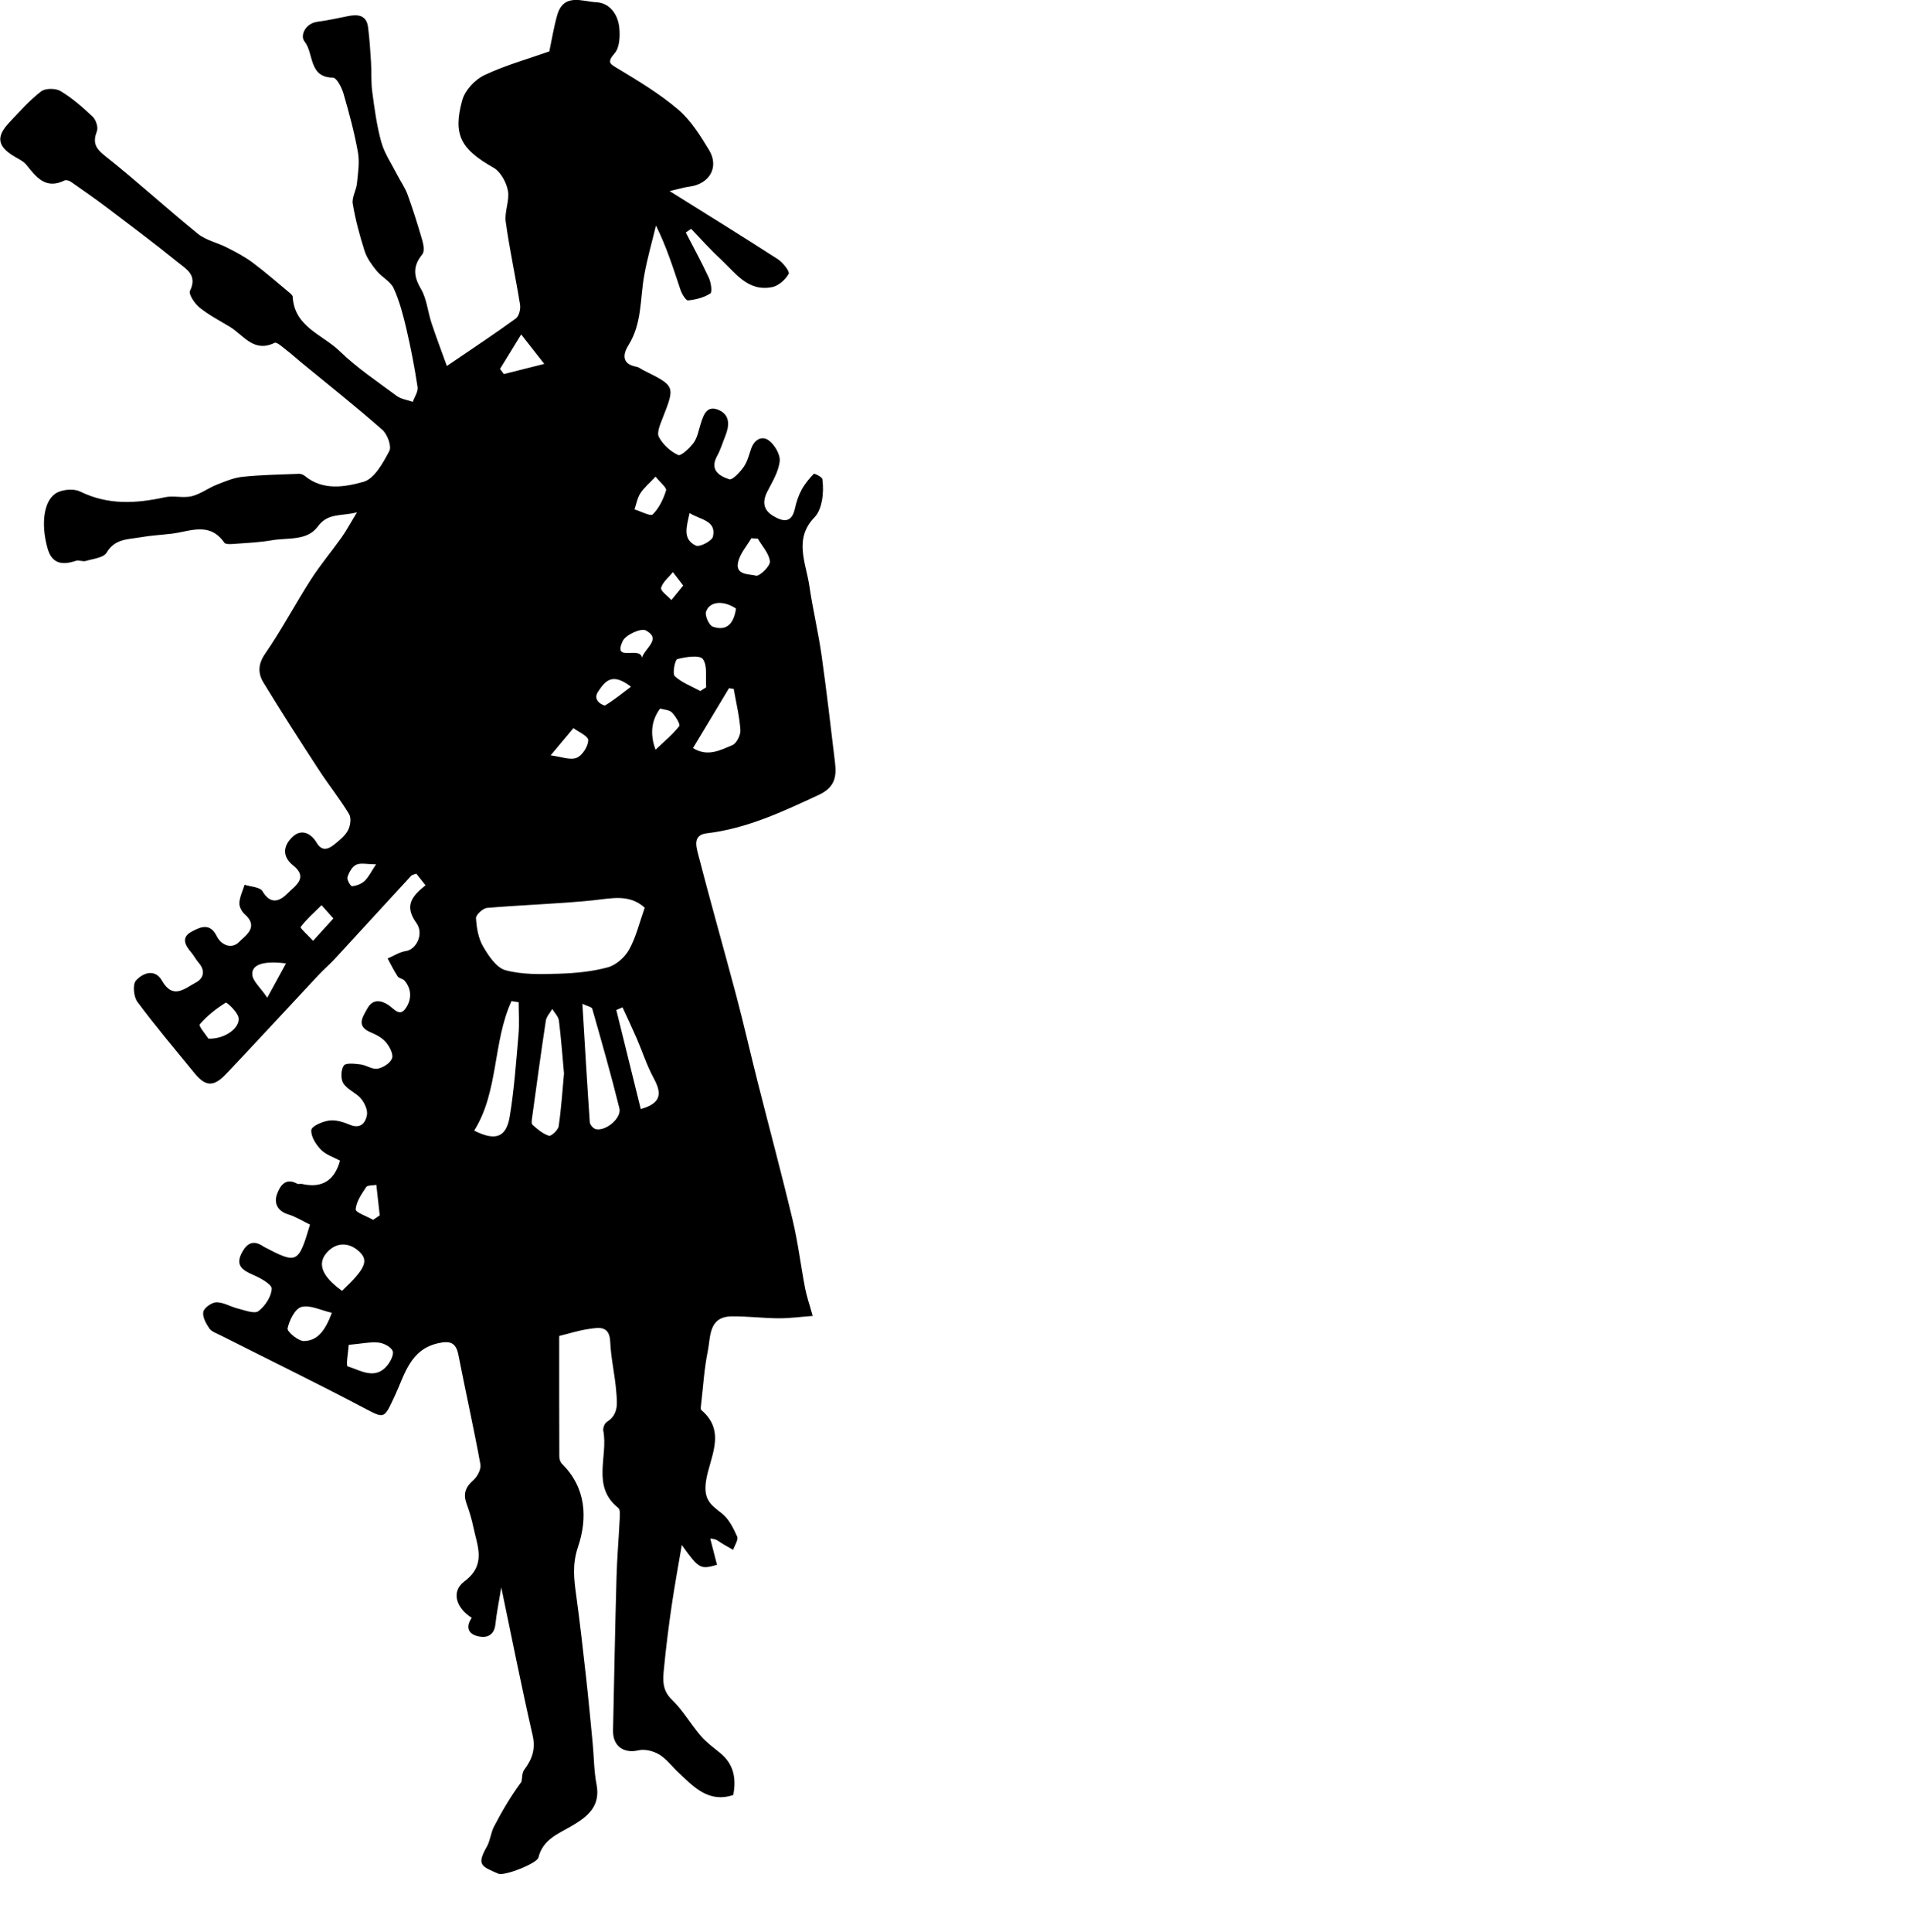 <?xml version="1.0" encoding="UTF-8"?><svg id="Layer_1" xmlns="http://www.w3.org/2000/svg" version="1.1" viewBox="0 0 467.3 473.5" class="fill-current"><path d="M109.53,89.71c6.58-4.48,11.86-7.96,16.96-11.68,.78-.57,1.18-2.31,1.01-3.4-1.09-6.78-2.57-13.49-3.51-20.29-.34-2.47,.99-5.2,.54-7.62-.39-2.06-1.8-4.64-3.53-5.62-7.95-4.5-10.05-8.01-7.65-16.6,.67-2.4,3.11-5,5.42-6.09,5.14-2.43,10.71-3.97,15.91-5.81,.57-2.68,1.07-5.85,1.94-8.9,1.57-5.5,6.22-3.31,9.57-3.15,3.34,.16,5.34,3.02,5.65,6.29,.19,2.05,.08,4.8-1.12,6.18-2.07,2.39-1.1,2.66,.97,3.91,5.05,3.05,10.18,6.15,14.64,9.97,3.08,2.64,5.37,6.34,7.51,9.87,2.55,4.2,.11,8.34-4.85,8.97-1.31,.17-2.59,.58-4.81,1.09,9.52,5.96,18.07,11.23,26.51,16.68,1.24,.8,2.99,3.03,2.68,3.59-.79,1.43-2.48,2.94-4.04,3.26-6.01,1.22-9.08-3.57-12.74-6.94-2.51-2.31-4.77-4.88-7.15-7.34-.43,.3-.87,.6-1.3,.9,1.9,3.7,3.91,7.34,5.65,11.11,.53,1.15,.87,3.5,.36,3.83-1.56,1-3.56,1.51-5.45,1.7-.54,.05-1.51-1.56-1.85-2.56-1.75-5.19-3.36-10.44-6.03-15.78-.98,4.1-2.17,8.17-2.9,12.32-1.01,5.73-.52,11.72-3.84,17-1.3,2.06-1.79,4.61,1.93,5.27,.64,.11,1.2,.6,1.81,.9,7.76,3.86,7.72,3.85,4.61,11.77-.57,1.47-1.46,3.51-.88,4.57,.99,1.83,2.82,3.54,4.71,4.4,.7,.32,2.83-1.68,3.8-3,.91-1.24,1.2-2.96,1.68-4.5,.72-2.31,1.54-4.92,4.63-3.46,2.72,1.29,2.43,3.92,1.42,6.4-.65,1.6-1.14,3.29-1.97,4.79-1.93,3.48,.59,4.92,2.97,5.71,.79,.26,2.62-1.72,3.53-3,.91-1.28,1.31-2.93,1.83-4.46,.76-2.24,2.63-3.29,4.31-2.07,1.45,1.05,2.88,3.48,2.7,5.12-.28,2.56-1.81,5.03-3.03,7.42-1.28,2.5-.99,4.52,1.41,5.97,2.41,1.45,4.58,1.86,5.37-1.86,.33-1.56,.87-3.14,1.62-4.54,.77-1.43,1.85-2.73,2.98-3.91,.14-.15,2.04,.75,2.11,1.31,.24,1.75,.21,3.61-.12,5.34-.27,1.4-.82,2.99-1.78,3.98-5.18,5.3-2.12,11.18-1.29,16.83,.84,5.73,2.2,11.39,3.01,17.13,1.24,8.73,2.23,17.5,3.29,26.26,.42,3.46-.14,6.04-3.97,7.82-8.87,4.13-17.66,8.27-27.51,9.43-3.31,.39-2.61,3.07-2.18,4.77,3.01,11.69,6.33,23.29,9.43,34.96,1.86,7,3.45,14.08,5.23,21.1,2.86,11.32,5.9,22.59,8.61,33.95,1.31,5.48,1.98,11.11,3.04,16.65,.37,1.95,1.04,3.85,1.87,6.84-2.92,.22-5.63,.59-8.35,.58-3.83-.02-7.67-.52-11.5-.47-5.72,.07-5.15,4.99-5.87,8.51-.89,4.34-1.14,8.82-1.66,13.24-.05,.4-.15,1.01,.06,1.19,6.42,5.42,1.87,11.95,1.13,17.65-.57,4.4,1.25,5.62,3.91,7.69,1.71,1.33,2.84,3.6,3.76,5.67,.35,.79-.61,2.16-.98,3.26-1.06-.61-2.14-1.18-3.16-1.84-.53-.34-.96-.85-2.46-.91,.56,2.14,1.11,4.29,1.66,6.43-4.11,1.18-4.47,.96-8.63-4.87-.84,4.97-1.76,9.92-2.49,14.91-.75,5.15-1.4,10.32-1.9,15.5-.26,2.66-.45,5.21,1.97,7.52,2.7,2.58,4.6,5.99,7.06,8.85,1.36,1.59,3.11,2.86,4.75,4.19,3.31,2.69,4.02,6.18,3.23,10.31-6.09,2.01-9.72-2.01-13.52-5.59-1.55-1.46-2.88-3.28-4.66-4.35-1.41-.84-3.5-1.37-5.05-1.01-3.65,.85-6.34-1.03-6.25-4.93,.28-12.48,.5-24.95,.85-37.43,.13-4.77,.55-9.52,.78-14.29,.04-.93,.18-2.34-.34-2.75-6.65-5.28-2.44-12.63-3.68-18.92-.13-.66,.32-1.83,.87-2.17,3.05-1.89,2.5-4.87,2.29-7.58-.32-4.03-1.29-8.01-1.46-12.04-.17-4.06-2.81-3.5-5.18-3.16-2.64,.37-5.22,1.22-7.33,1.73,0,9.9-.01,19.69,.03,29.48,0,.62,.22,1.42,.64,1.83,5.98,5.9,6.29,13.36,3.94,20.38-1.44,4.29-.99,7.87-.44,11.87,.92,6.69,1.67,13.41,2.42,20.12,.6,5.38,1.1,10.78,1.62,16.17,.32,3.34,.3,6.75,.94,10.03,1.04,5.38-2.19,7.91-6.07,10.18-3.32,1.94-7.08,3.3-8.17,7.74-.36,1.48-8.38,4.61-9.84,3.97-4.16-1.81-5.37-2.13-2.82-6.61,.85-1.49,.97-3.39,1.76-4.92,1.98-3.81,4.16-7.51,6.74-11.01,.2-.98,.12-2.19,.66-2.91,1.92-2.57,2.86-5.04,2.07-8.47-2.68-11.68-5-23.44-7.68-36.24-.6,3.68-1.16,6.35-1.44,9.04-.29,2.69-2.05,3.4-4.15,2.96-2.57-.54-3.2-2.3-1.66-4.54-3.85-2.45-5.1-6.46-1.81-8.92,5.45-4.08,3.2-8.6,2.23-13.25-.41-1.96-.99-3.91-1.68-5.79-.87-2.39-.31-4.07,1.64-5.76,1-.87,1.97-2.71,1.75-3.89-1.64-8.98-3.65-17.9-5.4-26.86-.6-3.08-2.14-3.45-4.93-2.83-6.96,1.53-8.24,7.77-10.62,12.83-2.75,5.84-2.4,5.76-7.91,2.87-11.54-6.07-23.26-11.78-34.9-17.66-.95-.48-2.16-.87-2.7-1.67-.81-1.2-1.74-2.87-1.47-4.08,.23-1.02,2.1-2.32,3.24-2.32,1.75,0,3.48,1.11,5.26,1.54,1.68,.41,4.03,1.36,5,.63,1.64-1.22,3.17-3.55,3.27-5.49,.05-1.07-2.76-2.62-4.52-3.38-2.79-1.2-4.54-2.42-2.66-5.72,1.24-2.18,2.73-2.75,4.88-1.44,.12,.07,.22,.17,.34,.24,8.21,4.29,8.48,4.17,11.34-5.41-1.72-.83-3.43-1.92-5.31-2.5-2.72-.84-3.57-2.83-2.75-5.03,.67-1.82,1.99-4.12,4.88-2.52,.32,.18,.83,0,1.22,.08q7.3,1.65,9.32-5.71c-1.53-.83-3.45-1.42-4.68-2.69-1.23-1.27-2.51-3.29-2.35-4.83,.1-.96,2.77-2.11,4.4-2.32,1.63-.22,3.49,.39,5.08,1.05,2.59,1.08,3.8-.5,4.15-2.37,.23-1.23-.57-2.98-1.45-4.03-1.21-1.45-3.34-2.2-4.32-3.74-.69-1.08-.62-3.32,.1-4.38,.48-.71,2.7-.45,4.1-.28,1.43,.18,2.91,1.29,4.19,1.05,1.35-.25,3.13-1.38,3.54-2.54,.37-1.03-.6-2.87-1.49-3.93-.91-1.08-2.35-1.85-3.7-2.41-3.65-1.52-2.09-3.67-.89-5.84,1.35-2.43,3.32-2.1,5.17-.9,1.44,.93,2.76,3.08,4.33,.71,1.37-2.06,1.43-4.56-.35-6.66-.41-.48-1.36-.55-1.69-1.05-.92-1.39-1.65-2.92-2.46-4.39,1.5-.64,2.95-1.61,4.51-1.83,2.42-.35,4.51-4.11,2.52-6.89-3.04-4.24-1.05-6.56,2.25-9.22-.81-1.03-1.53-1.93-2.25-2.84-.56,.22-1.03,.26-1.27,.52-6.25,6.77-12.46,13.58-18.71,20.35-1.26,1.36-2.68,2.57-3.95,3.92-7.56,8.08-15.06,16.22-22.67,24.26-3.11,3.28-5.07,3.16-7.82-.21-4.71-5.77-9.52-11.45-13.96-17.42-.92-1.24-1.22-4.25-.38-5.2,1.65-1.89,4.68-3.03,6.39-.02,2.72,4.79,5.63,1.89,8.3,.49,1.9-.99,2.42-2.89,.73-4.83-.7-.81-1.2-1.8-1.89-2.61-1.52-1.77-2.47-3.66,.15-5.05,2.13-1.13,4.5-2.24,6.15,1.11,1.15,2.33,3.75,3.18,5.44,1.45,1.52-1.55,5.03-3.68,1.41-6.82-.73-.63-1.37-1.88-1.31-2.79,.11-1.5,.82-2.96,1.28-4.44,1.51,.5,3.79,.55,4.39,1.58,2.06,3.51,4.34,2.38,6.22,.47,1.72-1.74,5.12-3.75,1.32-6.76-3.02-2.4-2.26-5.16-.03-7.15,2.07-1.85,4.38-.79,5.77,1.56,1.26,2.14,2.78,1.66,4.25,.49,1.28-1.02,2.68-2.13,3.43-3.52,.59-1.1,.85-3.03,.27-3.99-2.27-3.75-5.03-7.19-7.43-10.87-4.6-7.05-9.16-14.14-13.54-21.33-1.37-2.24-1.42-4.48,.4-7.11,4.03-5.83,7.35-12.15,11.18-18.12,2.31-3.6,5.09-6.9,7.57-10.39,1.15-1.62,2.09-3.39,3.75-6.12-4.02,1.02-7.09,.06-9.62,3.5-2.6,3.55-7.36,2.66-11.25,3.34-2.79,.49-5.65,.63-8.48,.83-1.08,.08-2.79,.3-3.17-.25-3.61-5.19-8.37-2.74-12.85-2.2-2.55,.31-5.14,.43-7.66,.88-3.04,.54-6.31,.3-8.33,3.77-.74,1.26-3.32,1.51-5.11,2.04-.75,.22-1.71-.27-2.44-.03-3.28,1.1-5.85,.78-6.93-3.02-1.78-6.29-.87-12.25,2.51-13.79,1.57-.72,4.02-.89,5.5-.16,6.8,3.34,13.66,2.94,20.75,1.39,2.1-.46,4.48,.26,6.56-.25,2.14-.52,4.03-1.99,6.12-2.82,2.07-.82,4.21-1.73,6.38-1.95,4.59-.48,9.23-.55,13.85-.73,.48-.02,1.06,.25,1.45,.57,4.46,3.63,9.8,2.66,14.34,1.39,2.66-.75,4.78-4.63,6.32-7.54,.61-1.16-.47-4.11-1.7-5.19-6.51-5.72-13.31-11.1-20.01-16.61-1.15-.95-2.24-1.97-3.43-2.86-.96-.73-2.42-2.12-2.99-1.85-5.13,2.5-7.61-1.89-10.97-3.93-2.51-1.52-5.16-2.89-7.43-4.72-1.19-.96-2.75-3.29-2.34-4.11,1.92-3.87-1-5.38-3.07-7.05-5.65-4.58-11.48-8.94-17.28-13.33-2.9-2.19-5.89-4.27-8.88-6.35-.4-.28-1.15-.49-1.53-.31-4.53,2.23-6.86-.68-9.28-3.74-.71-.9-1.9-1.47-2.94-2.08-4.23-2.49-4.66-4.86-1.33-8.38,2.5-2.65,4.95-5.41,7.81-7.62,1.04-.81,3.57-.8,4.76-.08,2.86,1.73,5.46,3.99,7.9,6.3,.79,.75,1.38,2.58,1.02,3.52-1.04,2.75-.43,4.16,1.98,6.06,7.77,6.14,15.08,12.86,22.78,19.1,1.98,1.6,4.78,2.16,7.12,3.36,2.16,1.1,4.35,2.24,6.28,3.68,3.14,2.34,6.1,4.94,9.12,7.45,.3,.25,.7,.62,.72,.95,.4,7.37,7.32,9.25,11.5,13.3,4.24,4.11,9.24,7.45,14.01,10.99,1.08,.8,2.61,.98,3.93,1.45,.42-1.22,1.34-2.51,1.17-3.63-.72-4.77-1.63-9.52-2.73-14.22-.79-3.39-1.68-6.82-3.11-9.96-.78-1.71-2.92-2.74-4.18-4.29-1.18-1.45-2.38-3.07-2.94-4.81-1.22-3.81-2.27-7.71-2.93-11.64-.26-1.55,.86-3.29,1.03-4.98,.26-2.54,.68-5.19,.24-7.64-.87-4.87-2.17-9.67-3.55-14.43-.43-1.47-1.67-3.84-2.57-3.85-6.05-.09-4.63-5.99-6.97-8.85-1.11-1.36,.07-4.46,3.23-4.86,2.53-.32,5.02-.9,7.53-1.39,2.38-.46,4.43-.21,4.81,2.7,.37,2.83,.55,5.69,.73,8.55,.15,2.45-.02,4.94,.31,7.37,.56,4.13,1.1,8.3,2.22,12.29,.78,2.77,2.5,5.29,3.84,7.9,.84,1.65,1.95,3.19,2.58,4.91,1.35,3.71,2.53,7.49,3.63,11.28,.31,1.07,.57,2.69,.01,3.37-2.33,2.85-2.23,5.3-.36,8.48,1.44,2.45,1.68,5.59,2.6,8.38,1.1,3.32,2.35,6.59,3.8,10.63Zm48.54,132.73c-3.85-3.44-8.19-2.26-12.67-1.8-8.64,.88-17.34,1.12-25.99,1.86-1.02,.09-2.76,1.69-2.71,2.51,.14,2.35,.57,4.92,1.73,6.92,1.34,2.3,3.27,5.23,5.51,5.84,4.08,1.11,8.59,.99,12.9,.86,4.09-.12,8.26-.5,12.18-1.57,2.04-.55,4.21-2.49,5.25-4.39,1.7-3.08,2.53-6.65,3.8-10.23Zm-19.79,40.64c-.4-4.36-.71-8.68-1.25-12.98-.13-.99-1.06-1.89-1.63-2.83-.55,.96-1.43,1.86-1.58,2.88-1.19,7.83-2.25,15.67-3.33,23.51-.09,.67-.28,1.69,.07,2,1.21,1.08,2.54,2.21,4.02,2.68,.54,.17,2.25-1.39,2.39-2.32,.64-4.28,.9-8.61,1.31-12.95Zm-11.11-17.47c-.59-.09-1.18-.19-1.76-.28-4.63,10.11-3.13,22.12-9.15,31.74,5.17,2.62,7.85,1.72,8.71-3.42,1.11-6.67,1.57-13.45,2.16-20.19,.23-2.6,.04-5.23,.04-7.84Zm15.61,.38c.61,10.07,1.16,19.56,1.82,29.05,.04,.61,.85,1.52,1.45,1.67,2.44,.59,6.4-2.69,5.81-5.09-2.02-8.19-4.35-16.3-6.66-24.41-.13-.45-1.2-.63-2.41-1.21Zm37.1-77.16c-.38-.06-.77-.12-1.15-.17-2.9,4.82-5.8,9.65-8.83,14.67,3.61,2.25,6.73,.49,9.65-.71,1.03-.42,2.06-2.47,1.98-3.7-.23-3.38-1.05-6.73-1.64-10.09Zm-22.77,102.96c5.33-1.5,5.03-4.09,3.15-7.57-1.7-3.14-2.79-6.6-4.22-9.89-1.09-2.51-2.27-4.98-3.41-7.47-.51,.22-1.02,.44-1.53,.65,2.01,8.14,4.03,16.28,6,24.28Zm-73.25,44.55c5.81-5.5,6.6-7.43,4.15-9.68-2.65-2.42-5.86-2.2-8.08,.55q-3.22,4,3.93,9.13Zm1.64,13.24c-.09,1.37-.73,5.13-.27,5.27,3.16,.96,6.73,3.44,9.73-.23,.8-.97,1.69-2.76,1.3-3.58-.49-1.03-2.21-1.89-3.49-2.02-1.99-.2-4.05,.27-7.27,.56Zm-4.12-7.85c-2.69-.61-5.33-2-7.47-1.44-1.57,.41-2.99,3.27-3.4,5.26-.16,.79,2.61,3.13,4.01,3.1,3.42-.06,5.28-2.71,6.85-6.93Zm-30.29-67.19c4.1,.16,7.85-2.7,7.38-5.18-.27-1.43-2.89-3.8-3.12-3.65-2.35,1.48-4.6,3.24-6.39,5.34-.32,.37,1.62,2.66,2.14,3.48Zm120.6-85.19c.48-.3,.96-.6,1.44-.9-.18-2.37,.38-5.28-.81-6.93-.76-1.05-4.2-.54-6.25,0-.59,.15-1.25,3.6-.63,4.19,1.73,1.6,4.12,2.48,6.25,3.64Zm-10.96-52.54c-1.52,1.62-2.84,2.7-3.72,4.06-.75,1.15-.99,2.63-1.45,3.97,1.55,.46,3.93,1.77,4.48,1.22,1.54-1.53,2.6-3.74,3.26-5.86,.21-.68-1.41-1.93-2.57-3.39Zm25.06,15.19l-1.58-.1c-1.12,1.92-2.74,3.72-3.23,5.8-.8,3.34,2.75,2.93,4.38,3.38,.83,.23,3.51-2.36,3.4-3.48-.18-1.94-1.89-3.73-2.96-5.59Zm-58.01-50.04c-2.01,3.28-3.6,5.86-5.18,8.44,.31,.42,.62,.85,.93,1.27,3.13-.79,6.26-1.57,9.91-2.49-2.17-2.77-3.57-4.55-5.66-7.22Zm32.94,101.77c2.03-1.94,4.16-3.67,5.81-5.78,.33-.42-.89-2.45-1.79-3.35-.65-.66-1.95-.68-2.9-.96q-3.23,4.36-1.12,10.09Zm-78.98,41.35c-1.24-1.39-2.07-2.32-2.9-3.25-1.77,1.75-3.67,3.4-5.14,5.36-.17,.23,1.98,2.2,3.06,3.37,1.56-1.72,3.13-3.44,4.98-5.48Zm-11.61,11.02c-5.52-.69-8.41,.26-8.28,2.7,.09,1.62,1.94,3.14,3.68,5.7,1.99-3.63,3.19-5.84,4.59-8.4Zm21.35,62.85c.54-.37,1.08-.73,1.62-1.1-.28-2.49-.55-4.99-.83-7.48-.86,.16-2.15,.04-2.49,.54-1.13,1.69-2.44,3.57-2.58,5.46-.06,.75,2.77,1.71,4.28,2.58Zm43.53-113.83c2.56,.32,4.76,1.23,6.36,.6,1.38-.54,2.84-2.82,2.84-4.33,0-1.03-2.45-2.06-3.62-2.95-1.81,2.16-3.22,3.85-5.58,6.67Zm45.44-35.99c-3.04-2.03-6.42-1.84-7.34,.73-.35,.97,.71,3.38,1.63,3.71,3.49,1.23,5.21-.85,5.71-4.44Zm-23.07,12.06c.78-2.44,4.87-4.56,.97-6.69-1.16-.63-4.93,1.06-5.66,2.57-2.58,5.37,4.28,1.14,4.69,4.11Zm11.69-35.45c-.75,3.39-1.77,6.41,1.55,7.97,.92,.43,3.95-1.15,4.18-2.21,.87-3.95-2.98-4.06-5.73-5.76Zm-14.37,42.55c-4.66-3.58-6.31-1.37-8.03,1.15-1.64,2.41,1.49,3.54,1.67,3.44,2.08-1.23,3.98-2.79,6.37-4.59Zm-62.49,43.52c-2.28,0-3.81-.41-4.9,.12-1,.48-1.76,1.89-2.13,3.05-.19,.6,.8,2.23,1.13,2.2,1.07-.11,2.3-.55,3.07-1.28,1.01-.95,1.63-2.31,2.82-4.09Zm75.3-68.31c-1.18-1.54-1.85-2.41-2.52-3.29-1.03,1.27-2.51,2.42-2.91,3.86-.19,.71,1.62,1.97,2.53,2.98,.78-.96,1.57-1.92,2.9-3.56Z"/></svg>